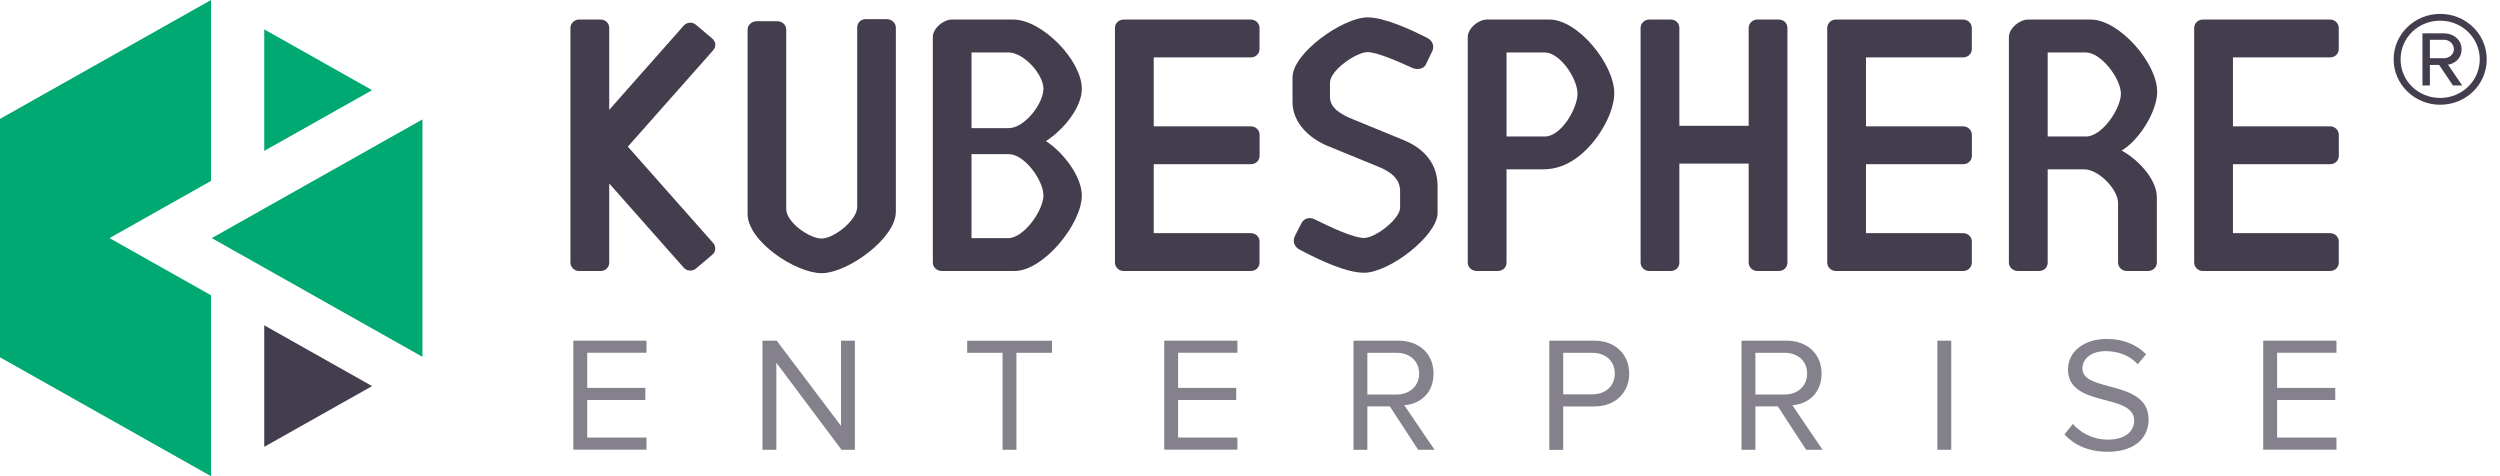 <svg width="126" height="24" viewBox="0 0 126 24" fill="none" xmlns="http://www.w3.org/2000/svg">
<path d="M18.754 19.459L13.318 16.395V22.52L18.754 19.459Z" fill="#443D4E"/>
<path d="M18.754 4.544L13.318 1.48V7.605L18.754 4.544Z" fill="#00A971"/>
<path d="M5.519 12L10.636 9.117V0L0 5.992V18.008L10.636 24V14.883L5.519 12Z" fill="#00A971"/>
<path d="M10.672 12L21.292 17.985V6.018L10.672 12Z" fill="#00A971"/>
<path d="M89.651 0.985H88.566C88.331 0.985 88.132 1.176 88.132 1.409V6.339H84.64V1.409C84.64 1.179 84.464 0.985 84.206 0.985H83.12C82.885 0.985 82.686 1.176 82.686 1.409V13.234C82.686 13.464 82.881 13.658 83.12 13.658H84.206C84.461 13.658 84.64 13.467 84.64 13.234V8.246H88.132V13.234C88.132 13.464 88.327 13.658 88.566 13.658H89.651C89.907 13.658 90.086 13.467 90.086 13.234V1.409C90.086 1.179 89.91 0.985 89.651 0.985Z" fill="#443D4E"/>
<path d="M63.484 12.175C63.484 11.945 63.289 11.751 63.05 11.751H58.148V8.275H63.05C63.285 8.275 63.484 8.101 63.484 7.851V6.792C63.484 6.562 63.289 6.368 63.05 6.368H58.148V2.892H63.046C63.282 2.892 63.481 2.718 63.481 2.468V1.409C63.481 1.179 63.285 0.985 63.046 0.985H57.713H56.628C56.392 0.985 56.193 1.176 56.193 1.409V13.234C56.193 13.464 56.389 13.658 56.628 13.658H57.099H63.046C63.282 13.658 63.481 13.483 63.481 13.234V12.175H63.484Z" fill="#443D4E"/>
<path d="M99.383 12.175C99.383 11.945 99.187 11.751 98.948 11.751H94.046V8.275H98.948C99.184 8.275 99.383 8.101 99.383 7.851V6.792C99.383 6.562 99.187 6.368 98.948 6.368H94.046V2.892H98.945C99.18 2.892 99.38 2.718 99.38 2.468V1.409C99.38 1.179 99.184 0.985 98.945 0.985H93.612H92.526C92.291 0.985 92.092 1.176 92.092 1.409V13.234C92.092 13.464 92.288 13.658 92.526 13.658H92.998H98.945C99.18 13.658 99.38 13.483 99.38 13.234V12.175H99.383Z" fill="#443D4E"/>
<path d="M117.877 12.175C117.877 11.945 117.681 11.751 117.442 11.751H112.541V8.275H117.442C117.678 8.275 117.877 8.101 117.877 7.851V6.792C117.877 6.562 117.681 6.368 117.442 6.368H112.541V2.892H117.439C117.675 2.892 117.874 2.718 117.874 2.468V1.409C117.874 1.179 117.678 0.985 117.439 0.985H112.106H111.021C110.785 0.985 110.586 1.176 110.586 1.409V13.234C110.586 13.464 110.782 13.658 111.021 13.658H111.492H117.439C117.675 13.658 117.874 13.483 117.874 13.234V12.175H117.877Z" fill="#443D4E"/>
<path d="M67.031 4.172V4.894C67.031 5.445 67.579 5.768 68.202 6.018L70.798 7.083C71.773 7.501 72.454 8.243 72.454 9.386V10.737C72.454 11.861 70.034 13.746 68.747 13.746C67.871 13.746 66.543 13.137 65.511 12.586C65.275 12.473 65.119 12.204 65.259 11.9L65.591 11.252C65.727 10.986 66.019 10.928 66.274 11.061C67.114 11.479 68.226 11.993 68.75 11.993C69.334 11.993 70.565 11.022 70.565 10.471V9.632C70.565 8.985 70.058 8.625 69.357 8.356L66.938 7.365C66.002 6.983 65.143 6.202 65.143 5.137V3.9C65.143 2.662 67.698 0.875 68.926 0.875C69.746 0.875 71.07 1.464 71.949 1.921C72.221 2.053 72.301 2.358 72.181 2.588L71.87 3.236C71.773 3.462 71.461 3.54 71.186 3.427C70.522 3.122 69.41 2.627 68.923 2.627C68.358 2.627 67.031 3.54 67.031 4.168V4.172Z" fill="#443D4E"/>
<path d="M105.038 8.535H103.203V13.234C103.203 13.483 103.024 13.658 102.748 13.658H101.703C101.467 13.658 101.248 13.487 101.248 13.234V1.872C101.248 1.428 101.782 0.985 102.214 0.985H105.37C106.81 0.985 108.722 3.177 108.722 4.622C108.722 5.584 107.856 7.032 106.93 7.592C107.68 7.977 108.705 8.998 108.705 9.94V13.234C108.705 13.464 108.509 13.658 108.27 13.658H107.185C106.95 13.658 106.75 13.467 106.75 13.234V10.229C106.75 9.555 105.785 8.535 105.035 8.535H105.038ZM105.118 2.643H103.203V6.879H105.138C105.947 6.879 106.893 5.474 106.893 4.722C106.893 3.971 105.907 2.643 105.118 2.643Z" fill="#443D4E"/>
<path d="M77.764 8.535H75.929V13.234C75.929 13.483 75.75 13.658 75.475 13.658H74.429C74.194 13.658 73.975 13.487 73.975 13.234V1.872C73.975 1.428 74.509 0.985 74.94 0.985H78.096C79.537 0.985 81.359 3.245 81.359 4.69C81.359 5.652 80.629 6.947 79.782 7.699C79.368 8.068 78.707 8.535 77.758 8.535H77.764ZM77.844 2.643H75.929V6.879H77.864C78.674 6.879 79.507 5.474 79.507 4.722C79.507 3.971 78.634 2.643 77.844 2.643Z" fill="#443D4E"/>
<path d="M41.408 13.768C40.11 13.768 37.678 12.165 37.678 10.779V1.49C37.678 1.26 37.893 1.069 38.132 1.069H39.175C39.43 1.069 39.626 1.26 39.626 1.49V10.533C39.626 11.207 40.801 12.023 41.411 12.023C42.022 12.023 43.203 11.103 43.203 10.429V1.386C43.203 1.156 43.379 0.965 43.618 0.965H44.697C44.936 0.965 45.151 1.156 45.151 1.386V10.675C45.151 12.02 42.709 13.768 41.411 13.768H41.408Z" fill="#443D4E"/>
<path d="M52.718 7.109C53.618 6.533 54.524 5.409 54.524 4.476C54.524 3.032 52.509 0.985 51.069 0.985H47.979C47.545 0.985 47.014 1.428 47.014 1.872V13.234C47.014 13.483 47.229 13.658 47.468 13.658H51.139C52.579 13.658 54.524 11.294 54.524 9.85C54.524 8.917 53.618 7.696 52.718 7.113V7.109ZM48.965 2.643H50.814C51.603 2.643 52.589 3.747 52.589 4.479C52.589 5.211 51.643 6.458 50.834 6.458H48.965V2.643ZM50.814 12.003H48.965V7.767H50.834C51.643 7.767 52.589 9.098 52.589 9.85C52.589 10.601 51.603 12.003 50.814 12.003Z" fill="#443D4E"/>
<path d="M31.644 7.391L35.942 2.536C36.098 2.361 36.091 2.102 35.895 1.94L35.075 1.247C34.896 1.095 34.617 1.114 34.462 1.289L30.705 5.535V1.409C30.705 1.179 30.529 0.985 30.27 0.985H29.185C28.949 0.985 28.75 1.176 28.75 1.409V13.234C28.75 13.464 28.946 13.658 29.185 13.658H30.27C30.526 13.658 30.705 13.467 30.705 13.234V9.247L34.462 13.493C34.617 13.668 34.893 13.688 35.075 13.535L35.895 12.842C36.091 12.677 36.094 12.421 35.942 12.246L31.644 7.391Z" fill="#443D4E"/>
<path d="M28.895 22.669V17.169H32.585V17.778H29.595V19.55H32.525V20.159H29.595V22.053H32.585V22.662H28.895V22.669Z" fill="#85818C"/>
<path d="M42.413 22.669L39.128 18.283V22.669H38.428V17.169H39.145L42.387 21.464V17.169H43.087V22.669H42.41H42.413Z" fill="#85818C"/>
<path d="M50.528 22.669V17.781H48.746V17.172H53.021V17.781H51.228V22.669H50.528Z" fill="#85818C"/>
<path d="M58.676 22.669V17.169H62.366V17.778H59.376V19.55H62.306V20.159H59.376V22.053H62.366V22.662H58.676V22.669Z" fill="#85818C"/>
<path d="M71.474 22.669L70.047 20.483H68.915V22.669H68.215V17.169H70.478C71.507 17.169 72.25 17.814 72.25 18.828C72.25 19.841 71.55 20.36 70.78 20.427L72.3 22.669H71.474ZM71.524 18.828C71.524 18.202 71.059 17.781 70.392 17.781H68.915V19.883H70.392C71.059 19.883 71.524 19.446 71.524 18.828Z" fill="#85818C"/>
<path d="M78.084 22.669V17.169H80.347C81.479 17.169 82.113 17.927 82.113 18.828C82.113 19.728 81.472 20.486 80.347 20.486H78.784V22.672H78.084V22.669ZM81.386 18.828C81.386 18.209 80.931 17.781 80.261 17.781H78.784V19.874H80.261C80.928 19.874 81.386 19.446 81.386 18.828Z" fill="#85818C"/>
<path d="M91.03 22.669L89.603 20.483H88.472V22.669H87.772V17.169H90.035C91.064 17.169 91.807 17.814 91.807 18.828C91.807 19.841 91.107 20.36 90.337 20.427L91.857 22.669H91.03ZM91.08 18.828C91.08 18.202 90.616 17.781 89.948 17.781H88.472V19.883H89.948C90.616 19.883 91.08 19.446 91.08 18.828Z" fill="#85818C"/>
<path d="M97.643 22.669V17.169H98.343V22.669H97.643Z" fill="#85818C"/>
<path d="M104.049 21.895L104.47 21.367C104.832 21.778 105.443 22.157 106.236 22.157C107.241 22.157 107.563 21.629 107.563 21.202C107.563 19.783 104.228 20.576 104.228 18.614C104.228 17.707 105.054 17.082 106.169 17.082C107.022 17.082 107.689 17.37 108.164 17.856L107.743 18.358C107.321 17.898 106.73 17.697 106.113 17.697C105.446 17.697 104.955 18.05 104.955 18.572C104.955 19.809 108.29 19.1 108.29 21.153C108.29 21.943 107.733 22.769 106.213 22.769C105.24 22.769 104.513 22.407 104.049 21.895Z" fill="#85818C"/>
<path d="M114.066 22.669V17.169H117.757V17.778H114.767V19.55H117.697V20.159H114.767V22.053H117.757V22.662H114.066V22.669Z" fill="#85818C"/>
<path d="M122.985 5.279C121.691 5.279 120.639 4.253 120.639 2.989C120.639 1.726 121.691 0.7 122.985 0.7C124.279 0.7 125.331 1.717 125.331 2.989C125.331 4.262 124.289 5.279 122.985 5.279ZM122.985 1.043C121.877 1.043 120.99 1.898 120.99 2.989C120.99 4.081 121.877 4.936 122.985 4.936C124.093 4.936 124.98 4.062 124.98 2.989C124.98 1.917 124.093 1.043 122.985 1.043ZM123.629 4.308L122.932 3.271H122.467V4.308H122.092V1.681H123.187C123.642 1.681 124.064 1.995 124.064 2.481C124.064 3.064 123.533 3.258 123.377 3.258L124.097 4.308H123.632H123.629ZM123.187 2.005H122.467V2.934H123.187C123.42 2.934 123.675 2.75 123.675 2.481C123.675 2.189 123.42 2.005 123.187 2.005Z" fill="#443D4E"/>
</svg>
